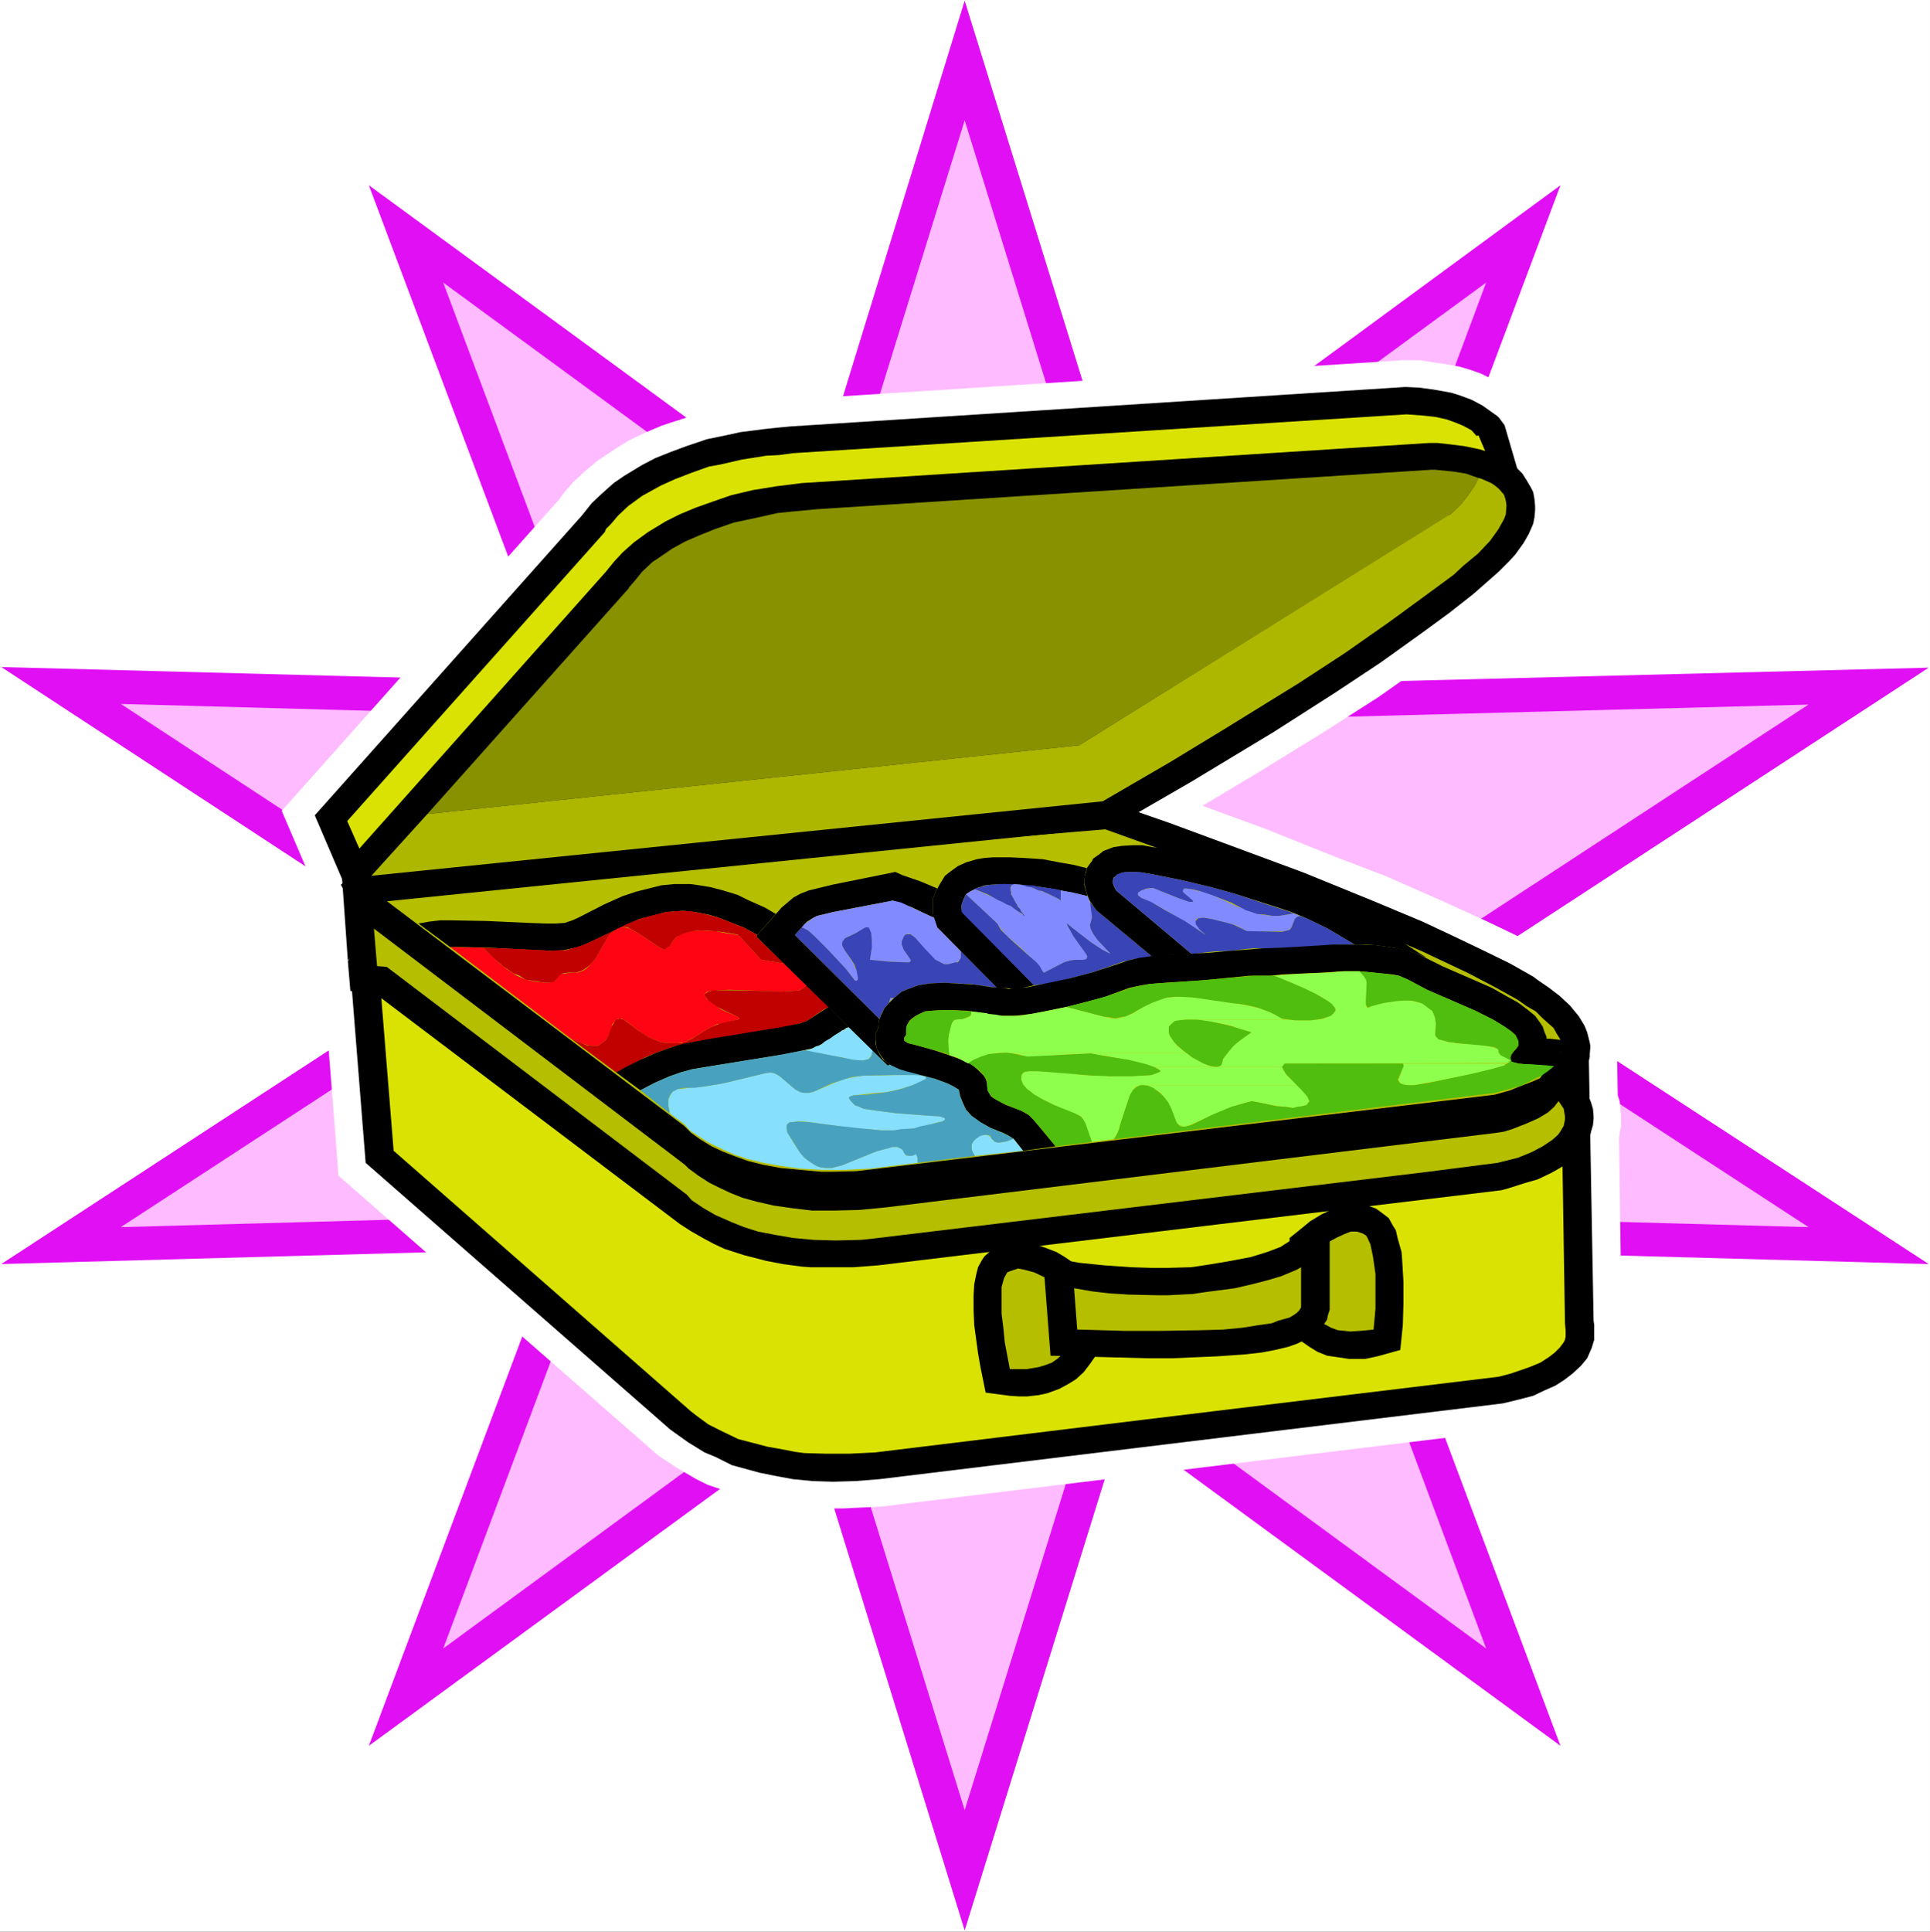 <?xml version="1.0" encoding="UTF-8" standalone="no"?>
<svg
   version="1.0"
   width="129.724mm"
   height="129.808mm"
   id="svg56"
   sodipodi:docname="Luggage 47.wmf"
   xmlns:inkscape="http://www.inkscape.org/namespaces/inkscape"
   xmlns:sodipodi="http://sodipodi.sourceforge.net/DTD/sodipodi-0.dtd"
   xmlns="http://www.w3.org/2000/svg"
   xmlns:svg="http://www.w3.org/2000/svg">
  <rect width="100%" height="100%" fill="#333333" stroke="none"/>
  <sodipodi:namedview
     id="namedview56"
     pagecolor="#ffffff"
     bordercolor="#000000"
     borderopacity="0.25"
     inkscape:showpageshadow="2"
     inkscape:pageopacity="0.0"
     inkscape:pagecheckerboard="0"
     inkscape:deskcolor="#d1d1d1"
     inkscape:document-units="mm" />
  <defs
     id="defs1">
    <pattern
       id="WMFhbasepattern"
       patternUnits="userSpaceOnUse"
       width="6"
       height="6"
       x="0"
       y="0" />
  </defs>
  <path
     style="fill:#ffffff;fill-opacity:1;fill-rule:evenodd;stroke:none"
     d="M 0,490.614 H 490.294 V 0 H 0 Z"
     id="path1" />
  <path
     style="fill:#e10ff4;fill-opacity:1;fill-rule:evenodd;stroke:none"
     d="m 245.066,0.162 39.902,128.675 111.467,-81.796 -47.333,126.089 140.869,-3.556 -116.152,75.815 116.152,75.653 -140.869,-3.88 47.333,126.25 -111.467,-81.634 -39.902,128.513 L 205.326,361.777 93.697,443.411 141.03,317.161 0.323,321.041 116.314,245.388 0.323,169.411 141.03,173.129 93.697,47.041 205.487,128.837 Z"
     id="path2" />
  <path
     style="fill:#ffbbff;fill-opacity:1;fill-rule:evenodd;stroke:none"
     d="M 245.066,30.552 279.96,143.224 377.534,71.773 336.34,182.182 459.438,178.949 357.826,245.388 459.438,311.665 336.34,308.27 377.534,418.679 279.96,347.229 245.066,459.738 210.172,347.229 112.598,418.679 153.954,308.27 30.694,311.665 132.307,245.388 30.694,178.787 153.954,182.182 112.598,71.773 210.172,143.224 Z"
     id="path3" />
  <path
     style="fill:#ffffff;fill-opacity:1;fill-rule:evenodd;stroke:none"
     d="m 411.944,335.266 -0.646,-46.394 0.485,-2.748 v -1.293 -1.778 l -0.323,-3.395 -0.485,-1.455 -0.162,-9.053 0.162,-1.778 v -1.778 l -0.162,-2.748 -0.162,-0.97 -0.808,-2.586 -0.485,-0.647 -1.131,-2.748 -1.777,-2.586 -2.1,-2.425 -2.585,-2.425 -2.746,-2.425 -3.231,-2.101 -4.362,-2.748 -6.462,-3.718 -7.431,-3.556 -10.985,-5.011 -14.701,-6.466 -12.278,-4.688 -17.77,-7.113 -16.316,-5.981 14.862,-8.891 15.993,-9.861 13.893,-8.891 10.339,-7.274 5.008,-3.395 9.208,-6.789 4.039,-3.395 3.716,-2.91 3.877,-3.718 2.585,-2.748 2.423,-3.071 1.939,-2.748 1.615,-2.748 1.292,-3.071 0.646,-2.748 0.323,-1.778 v -1.778 l -0.323,-2.91 -0.485,-2.748 -0.646,-1.778 -0.808,-1.617 -1.939,-3.071 -1.292,-1.132 -2.908,-10.346 -1.454,-2.263 -1.454,-1.617 -0.323,-0.485 -4.2,-3.071 -1.615,-1.132 -3.554,-1.778 -2.746,-0.97 -2.746,-0.808 -3.554,-0.647 -3.392,-0.485 -3.069,-0.485 h -4.362 l -155.892,10.022 -3.716,0.162 -3.392,0.485 -3.392,0.323 -6.139,0.97 -3.069,0.808 -5.331,1.455 -5.008,1.617 -2.423,0.808 -4.2,1.778 -4.039,1.94 -3.392,2.101 -4.362,2.91 -3.554,2.91 -2.908,2.748 -2.1,2.425 -1.454,1.94 -70.434,79.048 6.785,15.842 -0.969,0.97 2.585,4.85 1.777,26.349 0.808,6.143 0.162,0.808 0.323,-0.162 2.746,35.078 0.162,2.748 79.642,69.672 1.454,1.293 4.846,3.233 5.008,2.91 2.908,1.455 3.392,1.132 3.716,1.455 3.877,0.97 4.362,0.97 2.423,0.485 5.008,0.485 2.908,0.323 5.816,0.162 h 2.908 l 3.231,-0.162 6.623,-0.323 27.786,-3.395 131.337,-16.004 5.169,-1.132 3.392,-1.293 3.877,-1.455 3.069,-1.455 2.746,-1.778 2.746,-2.101 1.615,-1.293 1.615,-1.617 1.292,-2.101 1.454,-2.263 0.808,-1.617 0.808,-2.263 0.323,-2.586 v -2.425 l -0.162,-1.778 z"
     id="path4" />
  <path
     style="fill:#000000;fill-opacity:1;fill-rule:evenodd;stroke:none"
     d="m 382.219,107.984 -1.454,-1.94 -0.323,-0.323 -3.877,-2.748 -2.746,-1.455 -3.069,-1.132 -2.1,-0.647 -4.523,-0.808 -3.716,-0.485 -3.392,-0.162 -156.216,10.022 -3.392,0.323 -3.069,0.323 -6.3,0.808 -2.908,0.647 -5.493,1.132 -4.846,1.617 -4.362,1.617 -4.039,1.617 -3.392,1.778 -4.523,2.748 -2.585,1.778 -3.069,2.748 -2.423,2.263 -1.939,2.425 -0.646,0.808 -67.85,76.138 10.177,23.763 88.528,-23.763 4.2,-1.455 93.697,-9.537 19.062,-11.477 17.285,-10.346 12.762,-8.083 13.085,-8.406 9.37,-6.304 9.047,-6.304 28.594,-10.022 3.716,-4.203 -1.939,-4.688 z"
     id="path5" />
  <path
     style="fill:#d9e202;fill-opacity:1;fill-rule:evenodd;stroke:none"
     d="m 353.625,139.021 29.725,-10.184 -7.754,-18.267 -0.485,0.162 -1.292,-1.455 -2.1,-1.132 -1.939,-0.808 -2.262,-0.808 -2.908,-0.647 -2.908,-0.323 -4.362,-0.323 -155.892,9.861 -3.554,0.485 -3.231,0.162 -6.139,0.97 -5.654,1.293 -2.746,0.485 -4.523,1.617 -4.2,1.617 -3.554,1.617 -4.685,2.586 -3.554,2.586 -2.585,2.425 -1.777,2.101 -1.292,1.293 -0.323,0.808 -65.426,73.39 6.139,13.902 81.743,-21.661 5.169,-1.94 92.889,-9.537 17.124,-10.022 17.447,-10.669 16.478,-10.184 13.085,-8.568 9.531,-6.628 z"
     id="path6" />
  <path
     style="fill:#000000;fill-opacity:1;fill-rule:evenodd;stroke:none"
     d="m 404.836,335.428 -1.292,-71.289 -1.939,-4.365 -4.362,-2.425 -310.493,-39.281 6.139,77.27 77.381,67.732 4.523,3.233 4.2,2.586 2.746,1.132 4.2,2.101 3.554,0.97 3.554,0.97 4.039,0.808 4.362,0.808 5.008,0.485 5.169,0.162 5.654,-0.162 6.139,-0.485 158.316,-19.237 4.039,-0.97 3.716,-0.97 3.069,-1.455 2.585,-1.132 2.262,-1.455 2.1,-1.617 2.1,-1.94 1.615,-1.94 1.131,-2.586 0.646,-2.101 v -1.778 -1.94 z"
     id="path7" />
  <path
     style="fill:#d9e202;fill-opacity:1;fill-rule:evenodd;stroke:none"
     d="m 397.566,336.075 -1.131,-71.935 -301.769,-37.988 5.331,66.116 75.442,66.116 1.454,1.132 3.069,2.263 3.554,1.778 4.039,1.94 3.716,0.97 3.716,0.97 4.523,0.808 2.423,0.485 2.423,0.323 5.493,0.162 h 5.816 l 6.623,-0.323 68.98,-8.406 89.497,-10.831 3.069,-0.808 4.685,-1.617 2.746,-1.132 2.262,-1.455 1.454,-1.132 1.292,-1.293 0.969,-1.293 0.323,-0.647 0.162,-0.808 v -1.617 z"
     id="path8" />
  <path
     style="fill:#000000;fill-opacity:1;fill-rule:evenodd;stroke:none"
     d="m 389.65,248.136 -5.977,-3.395 -6.947,-3.395 -7.431,-3.556 -7.916,-3.718 -12.762,-5.335 -17.447,-7.113 -20.516,-7.598 -13.57,-5.011 -15.347,-5.335 -187.717,15.357 -7.431,5.658 3.554,6.628 82.55,62.721 3.877,2.425 2.423,1.293 4.2,1.778 3.231,1.293 3.554,0.97 3.877,0.97 4.2,0.808 4.523,0.485 5.008,0.323 h 5.654 l 5.816,-0.162 6.462,-0.647 155.731,-18.913 2.908,-0.97 3.231,-0.97 2.746,-0.808 3.716,-1.778 2.746,-1.617 1.615,-1.293 1.615,-1.455 1.131,-1.617 1.292,-1.617 0.969,-1.778 0.646,-2.263 v -0.808 l 0.162,-1.94 -0.162,-0.97 -0.485,-1.94 -0.162,-0.647 -0.646,-1.617 -1.454,-2.425 -2.262,-2.748 -2.585,-2.425 -2.746,-2.101 -3.069,-2.101 z"
     id="path9" />
  <path
     style="fill:#b6be00;fill-opacity:1;fill-rule:evenodd;stroke:none"
     d="m 94.666,226.151 79.158,59.811 1.777,1.778 2.262,1.617 2.908,1.778 2.746,1.293 2.908,1.132 3.554,1.293 3.877,0.97 4.362,0.808 5.008,0.485 5.493,0.485 h 2.746 l 6.139,-0.162 6.785,-0.808 155.246,-18.59 4.039,-1.132 1.939,-0.808 3.392,-1.293 2.262,-0.97 1.939,-1.455 1.615,-1.617 0.808,-0.808 0.808,-1.778 0.162,-0.97 v -1.293 -0.97 l -0.323,-1.132 -0.808,-1.293 -0.808,-1.455 -1.292,-1.132 -1.454,-1.293 -1.777,-1.778 -2.262,-1.293 -2.262,-1.617 -5.816,-3.233 -6.785,-3.556 -11.631,-5.496 -8.239,-3.556 -17.447,-7.274 -13.085,-5.011 -16.155,-5.981 -25.686,-9.214 z"
     id="path10" />
  <path
     style="fill:#000000;fill-opacity:1;fill-rule:evenodd;stroke:none"
     d="m 389.004,123.987 -1.131,-1.94 -1.131,-1.778 -1.292,-1.293 -1.615,-1.293 -2.1,-1.132 -2.746,-1.455 -3.069,-0.97 -3.877,-0.808 -3.877,-0.485 -2.908,-0.323 h -2.262 l -159.285,10.184 -6.462,0.808 -5.977,0.97 -5.493,1.293 -4.685,1.617 -4.523,1.617 -3.877,1.617 -3.554,1.778 -4.523,2.748 -3.554,2.586 -2.908,2.586 -2.1,2.263 -2.1,2.586 -64.942,72.905 -1.615,5.173 7.754,5.981 187.394,-19.075 19.87,-11.477 21.163,-12.771 15.67,-10.022 11.47,-7.598 10.824,-7.759 6.623,-4.85 5.977,-4.688 2.585,-2.263 4.039,-3.556 2.585,-2.586 1.615,-1.778 2.1,-2.91 1.292,-2.263 1.131,-2.586 0.323,-1.617 0.162,-1.778 v -1.132 l -0.162,-1.778 -0.323,-1.778 z"
     id="path11" />
  <path
     style="fill:#889100;fill-opacity:1;fill-rule:evenodd;stroke:none"
     d="m 207.587,129.322 -6.785,0.647 -3.231,0.323 -5.816,1.293 -5.331,1.132 -4.685,1.617 -4.039,1.617 -3.716,1.617 -3.231,1.778 -2.585,1.778 -2.423,1.617 -2.585,2.425 -2.1,2.586 -1.292,1.455 v 0.162 l -51.21,57.386 165.585,-17.458 94.182,-58.518 2.746,-2.586 1.777,-2.263 1.777,-2.586 0.969,-1.94 -3.231,-1.132 -3.069,-0.485 -4.685,-0.485 h -0.969 z"
     id="path12" />
  <path
     style="fill:#aeb700;fill-opacity:1;fill-rule:evenodd;stroke:none"
     d="m 368.165,130.776 -94.02,58.518 -165.585,17.458 -14.216,15.68 185.779,-18.913 16.962,-9.861 13.57,-8.244 19.386,-11.962 11.631,-7.598 11.308,-7.921 10.177,-7.436 6.139,-4.526 2.423,-2.263 3.716,-3.071 3.069,-3.233 2.1,-2.91 1.454,-2.586 0.485,-1.293 0.162,-2.263 -0.162,-1.132 -0.162,-0.647 -0.323,-0.97 -1.292,-1.455 -0.969,-0.808 -0.969,-0.647 -2.585,-1.132 -0.646,-0.162 -0.969,1.94 -1.777,2.586 -1.777,2.263 -2.746,2.586 z"
     id="path13" />
  <path
     style="fill:#000000;fill-opacity:1;fill-rule:evenodd;stroke:none"
     d="m 402.251,275.94 -6.3,-9.214 -6.3,9.537 -1.292,1.132 -2.262,1.132 -2.908,1.293 -3.392,0.97 -0.808,0.162 -157.993,19.237 -2.746,0.162 -2.908,0.162 h -5.169 -2.262 l -4.523,-0.323 -3.877,-0.323 -3.716,-0.808 -3.231,-0.808 -4.039,-1.455 -3.231,-1.455 -3.069,-1.778 -1.777,-1.293 -1.777,-1.94 -91.92,-69.349 1.615,22.955 0.808,-0.97 -0.808,1.132 0.646,7.598 6.3,0.647 77.381,58.518 2.746,1.778 3.392,1.94 2.423,1.293 2.746,1.293 5.008,1.617 5.654,1.455 4.2,0.808 4.846,0.647 2.262,0.162 h 5.331 5.493 l 6.3,-0.485 158.316,-19.075 1.777,-0.485 4.039,-1.293 3.392,-0.97 3.392,-1.617 2.585,-1.455 2.423,-1.617 1.939,-2.101 1.292,-1.455 0.969,-1.455 0.808,-1.617 0.162,-0.808 0.485,-1.617 0.162,-1.617 v -0.808 l -0.162,-1.778 -0.485,-1.617 -0.969,-2.425 z"
     id="path14" />
  <path
     style="fill:#b6be00;fill-opacity:1;fill-rule:evenodd;stroke:none"
     d="m 395.951,279.658 -1.131,1.455 -1.615,1.455 -2.423,1.455 -2.908,1.293 -3.716,1.455 -2.1,0.647 -2.1,0.323 -154.923,18.913 -6.785,0.647 -6.462,0.162 h -5.493 l -5.331,-0.647 -4.523,-0.647 -4.2,-0.97 -3.554,-0.97 -3.231,-1.293 -2.746,-1.293 -2.585,-1.293 -2.746,-1.778 -2.423,-1.778 -0.969,-0.97 -78.996,-59.973 0.646,7.759 h -0.323 0.323 l 0.162,1.778 2.423,0.162 76.25,57.871 1.292,1.455 2.908,1.94 3.069,1.778 4.039,1.778 3.231,1.293 3.554,1.132 4.2,0.808 4.685,0.808 5.169,0.485 5.654,0.162 6.462,-0.162 3.069,-0.323 139.738,-16.812 18.901,-2.425 5.169,-1.293 3.554,-1.455 2.746,-1.455 2.423,-1.617 1.454,-1.293 0.485,-0.647 0.969,-1.617 0.162,-0.808 0.162,-0.808 v -0.808 l -0.162,-0.97 -0.162,-0.97 -0.646,-0.97 z"
     id="path15" />
  <path
     style="fill:#000000;fill-opacity:1;fill-rule:evenodd;stroke:none"
     d="m 276.891,346.42 -1.615,2.101 -1.939,1.778 -2.1,1.293 -2.1,1.132 -3.069,1.132 -2.262,0.485 -2.908,0.323 h -1.939 l -2.423,-0.162 -6.139,-0.808 -1.292,-6.304 -0.646,-3.718 -0.969,-7.113 -0.162,-3.88 v -3.718 l 0.162,-2.748 0.485,-2.425 0.485,-1.94 0.969,-1.778 0.646,-0.97 1.454,-1.293 1.777,-1.132 1.131,-0.485 2.1,-0.647 1.131,-0.162 h 1.454 l 1.939,0.162 2.423,0.647 1.454,0.485 3.392,1.293 1.939,1.132 4.523,3.071 0.485,2.91 3.069,19.237 z"
     id="path16" />
  <path
     style="fill:#b6be00;fill-opacity:1;fill-rule:evenodd;stroke:none"
     d="m 268.329,326.052 -2.908,-1.617 -2.746,-1.293 -2.423,-0.647 -1.615,-0.323 -0.969,0.323 -0.969,0.323 -0.808,0.323 -0.646,1.132 -0.162,0.323 -0.646,2.263 v 2.425 2.586 1.778 l 0.485,3.88 0.323,3.395 1.292,6.789 h 2.585 1.777 l 2.908,-0.485 1.615,-0.485 1.777,-0.647 1.615,-1.132 1.131,-1.132 0.808,-0.97 z"
     id="path17" />
  <path
     style="fill:#000000;fill-opacity:1;fill-rule:evenodd;stroke:none"
     d="m 330.04,312.473 2.746,-2.263 2.908,-1.778 3.069,-1.455 2.423,-0.808 1.939,-0.323 h 2.1 l 1.292,0.162 1.292,0.323 1.777,0.647 1.777,1.293 1.454,1.132 0.969,1.778 0.808,1.293 0.485,2.101 0.969,3.395 0.162,2.101 0.323,5.496 v 5.496 l -0.162,5.496 -0.646,6.304 -5.816,1.617 -3.069,0.647 h -2.908 -1.292 l -3.231,-0.485 -2.262,-0.323 -2.423,-0.97 -2.1,-1.293 -2.1,-1.455 -1.131,-1.132 -2.423,-2.586 0.646,-22.47 z"
     id="path18" />
  <path
     style="fill:#b6be00;fill-opacity:1;fill-rule:evenodd;stroke:none"
     d="m 334.725,317.646 2.585,-2.101 2.423,-1.293 1.777,-0.808 1.615,-0.647 h 1.292 0.323 l 0.969,0.323 0.485,0.162 0.808,0.485 0.323,0.485 0.808,1.778 0.646,3.071 0.646,4.526 v 3.556 5.173 l -0.485,5.335 -1.615,0.162 -1.777,0.162 -2.585,0.162 -1.292,-0.162 -1.777,-0.162 -1.777,-0.647 -1.777,-0.97 -0.969,-0.808 -0.969,-0.97 z"
     id="path19" />
  <path
     style="fill:#000000;fill-opacity:1;fill-rule:evenodd;stroke:none"
     d="m 274.145,320.718 6.3,0.647 6.947,0.485 5.169,0.162 h 4.2 l 5.816,-0.162 4.362,-0.647 4.846,-0.808 5.977,-1.132 4.2,-1.293 3.392,-1.293 0.969,-0.647 11.147,-6.789 0.323,1.94 v 21.5 l -0.485,1.455 -0.162,0.97 -0.969,1.455 -1.292,1.455 -1.454,1.293 -1.939,0.97 -1.939,0.97 -2.262,0.808 -3.392,0.808 -3.392,0.647 -4.362,0.485 -6.947,0.485 -11.308,0.485 h -6.462 l -12.116,-0.323 -5.977,-0.162 -6.462,-0.162 -1.939,-25.218 z"
     id="path20" />
  <path
     style="fill:#b6be00;fill-opacity:1;fill-rule:evenodd;stroke:none"
     d="m 272.852,327.184 4.685,0.808 4.2,0.485 5.008,0.323 7.108,0.162 h 3.069 l 6.139,-0.323 3.231,-0.485 7.431,-0.97 4.846,-1.132 3.716,-0.97 3.231,-0.97 3.877,-1.617 1.131,-0.647 v 10.184 l -0.485,0.808 -0.646,0.647 -0.969,0.647 -0.808,0.485 -2.908,0.808 -1.615,0.647 -3.392,0.485 -4.039,0.647 -5.008,0.485 -5.816,0.162 -10.339,0.162 h -8.724 l -11.47,-0.323 h -0.646 z"
     id="path21" />
  <path
     style="fill:#000000;fill-opacity:1;fill-rule:evenodd;stroke:none"
     d="m 117.444,240.538 6.785,0.162 9.37,0.485 6.785,0.323 2.585,-0.162 2.423,-0.485 1.615,-0.323 1.939,-0.808 3.069,-1.455 5.816,-2.748 2.1,-0.97 2.423,-1.132 4.523,-1.132 2.262,-0.647 2.423,-0.162 1.939,-0.162 3.069,0.323 3.392,0.647 2.262,0.647 3.716,1.455 2.908,1.132 3.554,1.94 4.685,-5.335 -2.746,-1.617 -4.362,-1.94 -2.585,-1.293 -3.716,-1.132 -3.069,-0.808 -2.908,-0.485 -2.262,-0.323 h -2.262 -1.939 l -3.231,0.323 -2.585,0.647 -3.877,0.97 -3.392,1.132 -4.685,2.101 -6.623,3.395 -1.454,0.647 -1.939,0.647 -2.262,0.162 h -2.423 l -4.523,-0.162 -10.662,-0.485 -8.724,-0.162 h -3.069 l -2.746,0.323 -2.746,0.485 8.077,5.981 h 2.585 z"
     id="path22" />
  <path
     style="fill:#ff0412;fill-opacity:1;fill-rule:evenodd;stroke:none"
     d="m 155.085,262.2 0.485,-2.101 0.808,-0.97 0.485,-0.323 0.646,-0.162 0.646,0.162 0.808,0.485 4.039,3.071 1.615,0.97 1.454,0.647 2.1,0.808 2.262,0.162 h 1.615 l 1.615,-0.162 1.292,-0.647 1.292,-0.647 3.392,-2.101 2.585,-1.293 1.939,-0.323 3.069,-0.808 0.646,-0.162 v -0.162 l -0.323,-0.323 -4.362,-1.94 -1.939,-1.455 -1.615,-1.132 -0.323,-0.485 -0.323,-0.323 v -0.162 -0.323 l 0.646,-0.647 0.969,-0.162 2.1,-0.162 2.585,-0.162 13.247,0.485 2.746,-0.162 1.777,-0.162 1.131,-0.647 0.646,-0.647 -5.654,-5.496 -5.816,-0.97 -5.816,-6.304 -3.392,-0.485 -2.423,-0.485 -3.716,-0.162 -2.262,0.162 -1.939,0.485 -0.969,0.323 -0.969,0.647 -0.646,0.647 -0.969,1.455 -0.485,0.485 -0.808,0.323 -0.323,0.323 -0.969,-0.485 -5.331,-3.556 -2.423,-1.293 -1.131,-0.323 -0.808,-0.162 -1.131,0.485 -0.808,0.485 -1.292,1.132 -3.554,6.143 -1.292,1.455 -0.969,0.97 -0.808,0.485 -1.292,0.485 h -0.969 l -1.777,0.162 -1.292,0.162 -0.646,0.162 -0.323,0.323 -0.485,0.97 -0.323,0.323 -0.808,0.323 -1.131,0.162 -2.423,-0.162 -1.615,-0.323 -1.615,-0.323 -2.1,-0.97 -2.746,-1.778 -1.615,-1.293 -2.908,-2.748 -1.292,-1.293 -8.4,-0.162 30.694,23.278 2.746,1.132 1.777,0.647 h 0.969 1.454 l 0.808,-0.647 1.131,-0.808 0.646,-1.293 z"
     id="path23" />
  <path
     style="fill:#c10000;fill-opacity:1;fill-rule:evenodd;stroke:none"
     d="m 174.47,264.948 6.785,-1.132 18.578,-3.071 3.392,-0.808 1.777,-0.647 4.039,-2.748 1.454,-0.808 -5.654,-5.496 -0.646,0.647 -1.131,0.647 -1.777,0.162 -2.746,0.162 -3.716,-0.162 -8.562,-0.162 h -2.746 -2.262 l -1.292,0.323 -0.485,0.323 -0.485,0.323 v 0.323 0.162 l 0.323,0.323 0.646,0.808 2.262,1.617 1.939,0.97 3.392,1.617 0.323,0.323 v 0.162 l -0.646,0.162 -4.362,0.97 -2.262,0.97 -0.969,0.485 -3.877,2.425 -1.777,0.808 -0.808,0.323 h -1.615 -1.131 L 168.17,264.786 l -2.1,-0.808 -1.454,-0.647 -2.262,-1.455 -3.877,-2.91 -0.646,-0.162 -0.323,-0.162 -0.969,0.323 -0.323,0.323 -0.808,1.455 -0.808,2.101 -0.646,1.293 -1.131,0.808 -0.808,0.647 h -1.454 -1.292 l -1.454,-0.647 -2.746,-1.132 11.47,8.568 3.069,-1.617 4.362,-2.263 2.746,-1.132 4.523,-1.617 z"
     id="path24" />
  <path
     style="fill:#c10000;fill-opacity:1;fill-rule:evenodd;stroke:none"
     d="m 192.24,237.952 0.162,-0.485 -3.554,-1.94 -2.908,-1.132 -3.716,-1.455 -3.231,-0.808 -3.231,-0.647 -2.262,-0.162 -2.746,0.162 -1.615,0.162 -3.877,0.97 -2.908,0.808 -3.554,1.455 -0.969,0.647 0.323,-0.162 1.292,0.162 1.131,0.647 1.777,0.97 5.331,3.556 0.969,0.485 h 0.162 l 0.646,-0.485 0.646,-0.323 0.485,-0.808 0.646,-0.97 0.646,-0.647 1.615,-0.808 1.777,-0.485 1.939,-0.323 h 2.262 l 3.554,0.323 4.039,0.647 0.485,0.162 5.816,6.304 5.816,0.97 z"
     id="path25" />
  <path
     style="fill:#c10000;fill-opacity:1;fill-rule:evenodd;stroke:none"
     d="m 138.284,241.346 -10.662,-0.485 -4.846,-0.162 2.585,2.586 2.423,2.101 2.585,1.778 1.615,0.647 1.454,0.97 2.1,0.323 1.777,0.323 1.777,0.162 1.454,-0.162 0.485,-0.323 0.323,-0.323 0.646,-0.97 0.485,-0.323 0.646,-0.323 1.454,-0.162 h 1.777 l 1.454,-0.485 0.808,-0.485 1.292,-0.97 1.292,-1.455 3.554,-6.143 1.292,-1.132 -6.139,2.91 -1.939,0.808 -1.939,0.647 -2.423,0.647 h -1.777 l -2.1,0.162 z"
     id="path26" />
  <path
     style="fill:#000000;fill-opacity:1;fill-rule:evenodd;stroke:none"
     d="m 204.195,266.726 2.262,-0.485 2.423,-1.132 4.362,-2.91 1.777,-1.132 0.646,-0.162 -5.169,-5.173 -2.262,1.455 -3.231,2.101 -1.777,0.647 -5.008,0.97 -18.739,3.071 -5.977,1.132 -2.262,0.647 -4.523,1.617 -4.039,1.778 -3.877,1.94 -2.262,1.293 6.139,4.526 3.716,-1.94 3.716,-1.617 2.746,-0.97 2.908,-0.808 4.846,-0.808 19.062,-3.071 z"
     id="path27" />
  <path
     style="fill:#86dffd;fill-opacity:1;fill-rule:evenodd;stroke:none"
     d="m 215.665,260.906 -0.646,0.162 -0.485,0.485 -0.646,0.162 -0.646,0.485 -1.131,0.647 -1.292,0.97 -0.646,0.323 -0.808,0.485 -0.485,0.485 -0.808,0.485 -0.808,0.162 -0.808,0.485 -0.485,0.162 -0.323,0.162 h -0.646 l -0.323,0.162 1.292,0.485 1.454,0.162 1.615,0.323 1.615,0.323 1.615,0.323 1.615,0.162 1.454,0.485 1.454,0.162 0.646,0.162 h 0.646 0.646 0.323 0.323 l 0.485,-0.162 h 0.485 l 0.323,-0.162 0.162,-0.323 0.162,-0.162 0.323,-0.162 v -0.323 l 0.162,-0.323 v -0.323 l 0.162,-0.162 v -0.485 z"
     id="path28" />
  <path
     style="fill:#86dffd;fill-opacity:1;fill-rule:evenodd;stroke:none"
     d="m 232.627,292.913 -0.485,0.485 -0.808,0.162 h -0.485 l -0.808,-0.162 -0.323,-0.647 -0.485,-0.808 -0.646,-0.323 -0.646,-0.323 h -1.454 l -0.808,0.323 -3.069,0.808 -8.724,3.556 -2.585,0.647 h -1.939 l -0.969,-0.162 -0.969,-0.323 -1.777,-1.132 -1.292,-0.97 -1.454,-1.778 -1.454,-2.263 -1.454,-2.425 -0.162,-1.132 v -0.485 l 0.162,-0.485 0.323,-0.162 0.323,-0.323 h 0.646 l 1.292,-0.162 h 1.615 l 1.292,0.162 11.954,1.617 3.231,0.162 3.231,0.323 h 3.231 l 3.231,-0.323 1.777,-0.162 3.069,-0.647 2.585,-0.808 1.615,-0.323 0.646,-0.485 v -0.162 -0.162 l -1.292,-0.485 -4.846,-0.323 -6.3,-0.485 -5.008,-0.647 -3.231,-0.485 -1.454,-0.647 -0.646,-0.162 -0.969,-0.97 -0.646,-0.808 0.162,-0.485 0.485,-0.162 0.485,-0.162 5.816,-0.647 2.585,-0.162 2.908,-0.647 2.746,-0.808 2.746,-0.97 1.131,-0.647 0.485,-0.323 v -0.485 l -0.323,-0.162 -1.454,-0.323 h -1.777 -3.069 l -8.239,0.162 h -0.969 l -2.262,0.323 -2.423,0.485 -2.585,0.97 -5.654,2.425 -0.969,0.162 h -1.292 l -0.808,-0.162 -1.292,-0.647 -4.2,-3.556 -1.292,-0.647 -0.969,-0.162 -1.131,0.162 -10.662,2.586 -4.846,0.808 -4.039,0.323 -1.939,0.323 h -0.808 l -1.292,0.647 -0.646,0.97 -0.485,1.132 v 1.293 l 0.323,1.455 v 0.647 l 3.716,2.748 1.454,1.617 1.939,1.293 2.746,1.778 3.716,1.778 2.908,1.293 3.392,1.132 4.039,0.97 4.523,0.808 4.685,0.647 5.654,0.323 h 5.816 l 3.231,-0.162 3.392,-0.162 6.3,-0.808 5.493,-0.647 v -0.97 l -0.162,-1.132 z"
     id="path29" />
  <path
     style="fill:#86dffd;fill-opacity:1;fill-rule:evenodd;stroke:none"
     d="m 257.505,289.195 -1.615,0.647 -1.777,0.323 h -0.808 l -0.808,-0.323 -0.485,-0.485 -0.323,-0.485 -0.485,-0.485 -0.969,-0.162 h -0.485 l -1.131,0.323 -0.646,0.647 -0.646,0.647 -0.485,0.808 v 0.97 l 0.162,0.808 0.646,1.132 12.278,-1.293 z"
     id="path30" />
  <path
     style="fill:#49a1c0;fill-opacity:1;fill-rule:evenodd;stroke:none"
     d="m 251.851,289.195 0.485,0.323 0.323,0.485 0.646,0.162 h 0.808 l 1.777,-0.323 1.615,-0.647 -1.292,-0.808 -4.523,-1.94 -2.585,-1.455 -2.262,-1.617 -1.454,-1.617 -0.808,-1.778 -0.646,-1.617 -0.323,-1.617 -1.292,-0.808 -1.615,-0.808 -3.069,-1.132 -8.077,-2.263 -2.746,-0.97 -0.646,-0.485 -0.646,0.323 -3.877,-3.88 -0.162,0.97 -0.162,0.647 -0.646,0.647 -1.292,0.323 h -0.646 l -1.939,-0.162 -12.439,-2.425 -6.785,1.293 -16.962,2.748 -4.846,0.808 -2.908,0.808 -2.746,0.97 -3.716,1.617 -3.716,1.94 7.431,5.819 -0.323,-1.778 v -0.97 -0.97 l 0.485,-0.97 0.646,-0.808 1.292,-0.647 1.615,-0.323 h 2.746 l 2.423,-0.323 4.846,-0.808 10.662,-2.586 1.292,-0.162 0.808,0.162 1.292,0.647 4.2,3.556 1.292,0.647 0.808,0.162 h 1.292 l 1.292,-0.323 4.523,-2.101 2.585,-0.808 2.423,-0.808 1.615,-0.162 1.454,-0.162 7.431,-0.162 h 3.392 2.262 l 1.615,0.162 0.969,0.162 0.162,0.162 v 0.323 0.162 l -0.969,0.485 -2.423,1.132 -2.908,0.97 -2.746,0.647 -1.939,0.323 -4.362,0.485 -3.069,0.162 -0.969,0.323 -0.162,0.323 v 0.162 l 0.646,0.808 0.969,0.97 0.646,0.162 1.454,0.647 3.231,0.485 5.008,0.647 8.4,0.647 2.746,0.162 1.292,0.485 v 0.162 0.162 l -0.646,0.485 -2.746,0.647 -3.069,0.647 -1.454,0.485 -3.231,0.162 -1.777,0.323 h -3.231 l -4.846,-0.485 -6.139,-0.647 -7.431,-0.97 -2.908,-0.162 -1.292,0.162 h -0.646 l -0.323,0.323 -0.323,0.162 -0.162,0.485 v 0.485 l 0.162,1.132 1.939,3.071 1.292,2.101 1.131,1.293 1.292,0.97 1.777,1.132 0.969,0.323 1.615,0.162 h 1.292 l 2.585,-0.647 8.724,-3.556 3.069,-0.808 1.131,-0.323 h 1.131 l 0.646,0.323 0.646,0.323 0.485,0.97 0.485,0.485 0.646,0.162 h 0.808 l 0.969,-0.323 v -0.323 l 0.485,1.132 v 0.97 0.323 l 14.539,-1.778 -0.646,-1.132 -0.162,-0.808 v -0.97 l 0.485,-0.808 0.646,-0.647 0.969,-0.647 1.131,-0.323 h 0.646 l 0.808,0.162 0.323,0.647 z"
     id="path31" />
  <path
     style="fill:#000000;fill-opacity:1;fill-rule:evenodd;stroke:none"
     d="m 192.402,237.467 -0.162,0.485 33.279,32.654 0.646,-0.323 -1.777,-1.132 -0.969,-1.455 -0.646,-1.293 -0.323,-1.293 v -1.132 -1.455 l 0.646,-1.455 0.162,-1.778 0.162,-0.485 -21.486,-21.338 1.777,-1.94 1.292,-1.455 1.615,-0.97 0.969,-0.485 4.039,-0.97 15.185,-2.91 5.008,1.778 4.362,2.101 1.131,0.485 -0.323,-1.132 v -1.94 -0.97 -0.808 l 0.808,-1.94 0.323,-0.647 -4.2,-1.778 -4.685,-1.617 -1.777,-0.808 -15.993,3.233 -5.977,1.455 -2.1,0.808 -1.777,0.97 -3.069,2.586 -2.262,2.586 z"
     id="path32" />
  <path
     style="fill:#818aff;fill-opacity:1;fill-rule:evenodd;stroke:none"
     d="m 216.796,248.459 0.485,0.647 h 0.323 l 0.323,-0.162 v -0.162 -0.97 l -0.323,-1.293 -0.969,-2.101 -0.969,-1.455 -1.131,-1.778 -0.485,-0.808 -0.162,-0.647 0.162,-0.647 0.646,-0.808 4.039,-1.94 1.131,-0.808 h 0.646 l 0.162,0.162 0.323,0.647 0.323,0.97 0.162,1.617 -0.162,2.586 -0.323,2.263 4.846,0.485 4.362,0.162 h 0.646 l 0.485,-0.162 v -0.162 -0.323 l -1.777,-2.586 -0.485,-1.293 v -0.808 l 0.485,-1.132 0.162,-0.162 0.485,-0.485 0.646,-0.162 0.485,0.162 1.131,0.808 2.585,3.233 2.746,2.586 1.131,0.485 0.969,0.485 h 0.969 l 2.1,-0.485 0.485,-0.323 0.485,-0.323 0.162,-0.485 v -1.132 -0.647 l -5.977,-5.981 -0.646,-2.101 -0.162,-0.323 -3.877,-1.778 -4.523,-2.101 -2.1,-0.485 -15.185,2.91 -4.039,0.97 -0.969,0.485 -2.262,1.617 -0.646,0.808 1.615,0.808 1.777,1.617 2.908,2.91 4.846,5.173 z"
     id="path33" />
  <path
     style="fill:#818aff;fill-opacity:1;fill-rule:evenodd;stroke:none"
     d="m 225.842,254.764 v -0.162 -0.323 h 0.323 v -0.162 l 0.323,-0.162 0.162,-0.162 0.162,-0.323 h 0.323 -0.969 z"
     id="path34" />
  <path
     style="fill:#3944b7;fill-opacity:1;fill-rule:evenodd;stroke:none"
     d="m 242.643,244.418 -1.777,0.485 h -0.969 l -0.969,-0.485 -1.292,-0.647 -2.908,-3.071 -2.262,-2.586 -1.131,-0.808 h -0.969 l -0.485,0.162 -0.323,0.485 -0.485,1.132 v 0.808 l 0.485,1.293 1.777,2.586 v 0.323 l -0.323,0.323 h -0.646 -0.162 l -4.362,-0.162 -4.846,-0.485 0.485,-3.071 v -1.778 l -0.162,-1.94 -0.323,-0.808 -0.323,-0.647 h -0.646 -0.162 l -2.423,1.455 -2.746,1.293 -0.646,0.808 -0.162,0.647 0.162,0.647 0.646,1.132 1.615,2.263 0.808,1.293 0.485,1.455 0.323,1.778 v 0.485 l -0.323,0.323 h -0.162 l -0.323,-0.162 -2.262,-2.91 -4.846,-5.173 -2.908,-2.91 -1.777,-1.617 -1.615,-0.808 -1.777,1.94 21.486,21.338 0.646,-1.617 0.646,-1.132 1.131,-1.293 0.323,-1.293 h 0.969 l 1.939,-1.617 1.615,-0.647 2.585,-0.97 3.231,-0.485 3.392,-0.162 2.423,0.162 4.2,0.162 6.785,0.97 -9.208,-9.376 v 0.647 1.132 l -0.485,0.808 -0.323,0.323 z"
     id="path35" />
  <path
     style="fill:#000000;fill-opacity:1;fill-rule:evenodd;stroke:none"
     d="m 237.312,233.102 0.323,0.97 0.485,1.455 15.185,15.357 h 1.939 l 2.1,0.323 2.423,-0.323 2.908,-0.647 -18.093,-18.59 -0.323,-0.808 v -0.97 l 0.323,-0.97 0.323,-0.808 0.485,-0.97 1.292,-0.808 1.615,-0.808 1.939,-0.647 1.777,-0.162 3.069,-0.162 3.877,0.162 5.977,0.647 4.523,0.808 4.685,0.97 2.1,0.485 -0.323,-1.132 -0.485,-1.778 v -1.455 l 0.323,-1.455 0.162,-0.647 0.162,-0.647 -3.231,-0.808 -3.716,-0.647 -4.2,-0.808 -4.846,-0.323 -3.554,-0.162 h -2.585 -1.615 l -2.262,0.162 -1.939,0.323 -2.746,0.808 -2.1,0.97 -1.777,1.293 -1.454,1.132 -1.292,2.101 -0.969,1.778 -0.808,1.94 v 1.455 1.455 1.132 z"
     id="path36" />
  <path
     style="fill:#818aff;fill-opacity:1;fill-rule:evenodd;stroke:none"
     d="m 269.46,228.738 -1.292,-0.808 -2.746,-1.293 -3.554,-1.293 -2.423,-0.647 -1.939,-0.162 -0.485,0.323 -0.162,0.323 -0.162,0.647 0.323,1.617 0.808,1.455 1.615,2.586 0.808,1.132 -1.615,-1.132 -1.939,-1.455 -4.362,-2.101 -4.685,-2.101 -1.292,0.647 -0.969,0.647 7.108,6.628 0.969,0.97 0.646,0.97 1.454,1.778 3.554,3.071 3.392,3.233 1.131,1.293 0.808,0.97 0.323,0.647 0.485,0.323 0.646,-0.323 4.362,-2.263 1.615,-0.485 1.131,-0.162 h 2.1 l 0.808,-0.162 0.162,-0.323 0.162,-0.323 -0.485,-0.97 -3.069,-4.203 -1.615,-2.91 v -0.323 l 0.162,0.162 0.808,0.647 5.008,3.88 2.908,1.94 1.939,0.97 h 0.162 l -3.231,-3.395 -1.131,-1.617 -0.646,-1.293 -0.162,-0.97 0.485,-1.778 v -1.132 l -0.323,-2.425 -0.323,-0.808 -0.485,-1.132 -3.877,-0.97 -2.908,-0.485 z"
     id="path37" />
  <path
     style="fill:#3944b7;fill-opacity:1;fill-rule:evenodd;stroke:none"
     d="m 277.052,234.395 -0.162,0.485 0.162,0.97 0.646,1.293 1.131,1.617 3.231,3.395 h -0.162 l -1.939,-0.97 -2.908,-1.94 -5.008,-3.88 -0.969,-0.808 v 0.323 l 1.615,2.91 3.231,4.526 0.323,0.647 -0.162,0.323 -0.162,0.323 -0.808,0.162 h -2.1 l -1.131,0.162 -1.615,0.485 -4.362,2.263 -0.646,0.323 h -0.162 l -0.323,-0.485 -0.646,-1.132 -0.808,-0.97 -2.423,-2.101 -4.685,-4.203 -1.939,-1.94 -0.485,-0.808 -0.323,-0.647 -0.969,-0.97 -7.108,-6.628 -0.646,1.455 -0.485,1.132 v 0.647 1.132 l 0.323,0.485 18.093,18.267 4.846,-0.647 4.362,-1.132 5.493,-1.455 7.916,-2.748 2.585,-0.647 4.846,-0.647 -14.216,-11.801 -1.454,-1.94 -0.162,-0.485 0.162,1.617 0.323,2.263 v 0.485 z"
     id="path38" />
  <path
     style="fill:#3944b7;fill-opacity:1;fill-rule:evenodd;stroke:none"
     d="m 257.505,224.535 h -0.808 -0.808 -0.808 -0.808 -0.808 l -0.646,0.162 h -0.808 -0.485 l -0.646,0.162 h -0.646 l -0.485,0.323 h -0.485 l -0.323,0.162 -0.646,0.162 h -0.323 l -0.323,0.323 1.615,0.647 1.615,0.647 1.454,0.808 1.131,0.647 1.131,0.485 1.131,0.647 0.969,0.323 0.808,0.647 1.131,0.808 1.131,0.647 0.323,0.485 h 0.162 l -0.162,-0.323 -0.646,-0.808 -0.323,-0.647 -0.485,-0.485 -0.323,-0.647 -0.485,-0.808 -0.323,-0.647 -0.485,-0.808 -0.162,-0.323 v -0.485 -0.162 l -0.162,-0.323 v -0.323 -0.162 -0.323 l 0.162,-0.162 v -0.323 h 0.162 l 0.323,-0.162 z"
     id="path39" />
  <path
     style="fill:#3944b7;fill-opacity:1;fill-rule:evenodd;stroke:none"
     d="m 269.46,226.151 -1.131,-0.323 -1.131,-0.162 -1.131,-0.162 -1.131,-0.162 -1.292,-0.162 -1.292,-0.323 h -1.454 l -1.454,-0.162 1.292,0.485 1.131,0.162 0.969,0.323 0.969,0.485 0.969,0.162 0.646,0.323 0.808,0.323 0.646,0.323 1.292,0.647 0.646,0.323 0.485,0.323 0.162,0.162 z"
     id="path40" />
  <path
     style="fill:#000000;fill-opacity:1;fill-rule:evenodd;stroke:none"
     d="m 276.891,219.362 -0.808,1.132 -0.162,0.97 -0.485,1.455 v 1.293 l 0.323,1.455 0.323,1.293 0.646,1.617 0.969,1.455 0.808,1.132 14.216,11.801 6.139,-0.485 3.877,-0.162 -19.224,-16.165 -0.646,-1.293 -0.162,-0.647 v -0.485 l 0.162,-0.808 0.646,-0.485 0.485,-0.323 1.131,-0.485 1.454,-0.162 h 1.777 l 1.939,0.162 2.746,0.485 7.27,1.455 7.431,1.778 5.816,1.617 11.147,3.556 3.392,1.132 3.877,1.617 5.331,2.586 6.785,4.041 h 2.746 l 2.585,0.162 4.523,0.647 2.262,0.485 2.908,0.808 1.131,0.323 1.777,0.808 h 0.162 l -6.462,-4.203 -11.793,-5.011 -16.155,-6.466 -19.062,-7.113 -12.762,-4.85 -3.231,-0.323 -2.423,-0.485 h -2.585 l -2.746,0.162 -2.1,0.323 -2.585,0.97 -0.969,0.808 -1.615,1.132 -0.323,0.647 z"
     id="path41" />
  <path
     style="fill:#818aff;fill-opacity:1;fill-rule:evenodd;stroke:none"
     d="m 314.531,230.354 -5.169,-2.425 -3.069,-1.293 -2.585,-0.485 -1.777,-0.485 h -0.969 l -0.485,0.162 v 0.323 0.323 l 0.969,0.97 1.615,1.293 v 0.323 h -0.162 l -1.131,-0.162 -2.423,-0.808 -6.462,-2.586 -2.1,0.323 -1.131,0.485 -0.485,0.323 -0.162,0.485 0.162,0.323 0.808,0.647 3.554,1.617 5.008,2.91 6.139,3.718 1.615,1.132 -0.969,-0.97 -0.969,-1.132 -0.485,-0.808 -0.162,-0.647 0.162,-0.485 0.485,-0.162 0.808,-0.162 h 0.808 l 1.939,0.323 3.877,0.97 2.262,0.647 2.746,1.455 1.131,0.162 8.239,-0.162 0.969,-0.162 0.646,-0.485 0.323,-0.485 0.808,-1.94 0.485,-0.485 0.808,-0.323 -1.454,-0.647 -1.777,0.323 -2.1,0.323 h -1.615 l -2.908,-0.323 -2.262,-0.647 -2.908,-1.132 z"
     id="path42" />
  <path
     style="fill:#3944b7;fill-opacity:1;fill-rule:evenodd;stroke:none"
     d="m 312.27,241.508 5.816,-0.647 h 5.17 l 3.716,-0.162 5.977,-0.323 7.593,-0.485 h 3.554 l -6.785,-4.041 -5.331,-2.586 -1.777,-0.647 -0.808,0.323 -0.485,0.485 -0.808,2.101 -0.485,0.647 -0.646,0.162 -1.292,0.323 -8.077,-0.162 h -0.808 l -3.392,-1.617 -1.615,-0.485 -3.877,-0.97 -1.939,-0.323 h -0.808 l -0.808,0.162 -0.485,0.485 -0.162,0.162 v 0.485 l 0.162,0.485 0.969,1.293 1.131,0.97 0.323,0.323 -5.331,-3.556 -5.008,-2.748 -3.554,-2.101 -2.423,-0.97 -0.808,-0.647 -0.162,-0.323 0.162,-0.485 0.808,-0.485 1.292,-0.485 1.615,-0.162 6.462,2.586 2.746,0.97 h 0.808 0.162 v -0.323 l -2.1,-1.778 -0.485,-0.485 v -0.323 l 0.323,-0.485 h 0.646 l 1.292,0.162 2.1,0.485 2.908,0.97 5.008,1.94 3.716,1.94 2.908,0.97 1.939,0.162 1.939,0.323 h 1.615 l 2.908,-0.485 0.969,-0.162 -2.423,-0.808 -4.523,-1.455 -8.239,-2.748 -5.816,-1.617 -7.431,-1.778 -7.27,-1.455 -3.716,-0.647 h -1.939 -1.615 l -1.131,0.323 -0.969,0.323 -0.485,0.647 -0.485,0.485 v 0.647 0.647 l 0.485,0.808 0.323,0.808 19.224,16.165 5.493,-0.647 z"
     id="path43" />
  <path
     style="fill:#000000;fill-opacity:1;fill-rule:evenodd;stroke:none"
     d="m 392.881,263.331 -0.485,-1.132 -0.485,-1.455 -0.646,-0.97 -1.292,-1.778 -1.777,-1.455 -2.585,-1.94 -3.231,-1.778 -3.392,-1.94 -12.601,-5.496 -6.139,-3.071 -3.069,-0.97 -2.1,-0.485 -3.231,-0.485 -2.423,-0.323 -3.877,-0.162 h -6.785 l -7.754,0.485 -5.816,0.323 -4.523,0.162 -3.716,0.323 -4.685,0.323 -5.169,0.485 -13.247,0.647 -4.523,0.647 -2.746,0.647 -2.262,0.808 -6.947,2.263 -5.493,1.455 -7.754,1.617 -3.069,0.647 -2.585,0.162 -2.262,0.323 -0.969,-0.323 -3.392,-0.162 -4.2,-0.647 -2.423,-0.162 -2.908,-0.162 -2.423,-0.162 -3.392,0.162 -3.231,0.485 -2.585,0.97 -1.615,0.647 -1.939,1.617 -1.292,1.293 -1.131,1.293 -0.808,1.617 -0.646,1.617 -0.162,1.778 -0.646,1.455 v 1.455 l 0.162,1.617 0.162,0.808 0.969,1.617 0.969,1.293 1.777,1.293 2.1,0.97 1.615,0.485 7.431,1.94 3.069,1.132 1.615,0.808 1.292,0.808 0.323,1.617 0.646,1.617 0.808,1.778 1.454,1.617 2.262,1.617 2.585,1.455 3.231,1.293 1.292,0.647 1.292,0.808 2.423,3.071 8.239,-1.132 -3.877,-4.688 -1.777,-2.101 -1.131,-1.132 -1.939,-1.132 -3.877,-1.455 -2.423,-1.293 -1.292,-0.808 -0.323,-0.485 -0.646,-1.132 -0.162,-1.94 -0.323,-0.97 -0.485,-0.808 -1.454,-1.455 -1.615,-1.455 -2.585,-1.132 -3.069,-1.132 -3.877,-1.293 -5.169,-1.455 -1.454,-0.323 -0.969,-0.647 v -0.323 -0.485 l 0.485,-0.647 v -1.293 l 0.162,-1.132 0.646,-1.132 0.485,-0.485 1.131,-0.808 1.292,-0.647 1.131,-0.485 1.615,-0.162 2.746,-0.162 h 2.423 l 3.877,0.162 8.4,1.293 h 2.1 1.454 l 4.362,-0.485 1.777,-0.323 7.108,-1.455 5.816,-1.455 4.039,-1.132 6.139,-2.263 3.069,-0.647 2.1,-0.323 4.039,-0.323 9.854,-0.647 11.308,-1.132 h 5.331 l 2.908,-0.323 10.662,-0.485 4.523,-0.323 h 4.685 l 4.846,0.485 3.554,0.323 1.615,0.323 2.262,0.97 4.846,2.586 12.278,5.335 4.523,2.263 2.908,1.778 1.615,1.132 1.131,0.97 0.646,1.293 0.162,0.647 v 0.485 l -0.162,0.485 -0.485,0.647 -1.131,1.132 -0.162,0.808 -0.162,0.162 0.162,0.647 0.162,0.485 0.485,0.162 1.292,0.323 1.777,0.162 4.362,0.323 h 1.131 l 1.777,0.162 0.969,-1.455 0.646,-0.808 0.323,-1.617 v -1.293 l -0.162,-0.97 v -0.485 l -2.746,-0.323 h -0.969 z"
     id="path44" />
  <path
     style="fill:#8fff4e;fill-opacity:1;fill-rule:evenodd;stroke:none"
     d="m 341.509,246.681 -3.554,0.323 -7.754,0.323 -6.623,0.485 4.846,1.94 3.554,1.617 3.554,1.778 2.262,1.455 0.969,0.97 0.485,0.485 v 0.647 l -0.323,0.162 -0.323,0.647 -1.131,0.647 -1.454,0.647 -1.615,0.162 -1.615,0.162 h -3.716 l -1.292,-0.162 h -0.162 -25.686 l 2.746,0.162 2.746,0.323 3.554,0.647 2.585,0.647 v 0.162 l 4.362,1.293 -2.423,1.617 -1.615,1.293 -1.777,1.778 -0.162,0.485 -0.808,0.808 -0.485,0.97 -0.323,1.132 -0.485,0.485 -0.485,0.162 h -1.292 l -1.131,-0.323 -1.777,-0.808 -2.585,-1.455 -0.808,-0.647 H 277.052 l 4.039,0.485 4.846,0.97 4.2,0.97 1.777,0.485 0.969,0.323 h 0.162 32.632 l 0.323,-0.323 0.646,-0.485 h 0.485 l 55.895,-0.162 0.323,-0.162 0.323,-0.647 -0.646,-0.485 -1.615,-0.647 -0.646,-0.485 v -0.162 l -0.162,-0.808 -0.485,-0.323 -1.615,-0.485 -3.554,-0.485 -5.331,-0.323 V 264.786 l -1.939,-0.162 -1.454,-0.485 -0.808,-0.323 -0.646,-0.485 -0.162,-0.485 0.162,-3.071 -0.162,-1.132 -0.485,-1.293 -0.162,-0.485 -0.162,-0.162 -1.454,-1.132 -1.131,-0.808 -0.969,-0.162 -1.777,-0.485 h -2.1 l -2.423,0.162 -2.585,0.485 -1.939,0.323 -1.292,0.485 v 0.162 l -0.323,0.162 h -0.485 l -0.323,-0.485 v -0.808 l 0.162,-3.233 v -2.263 -0.323 l -0.162,-0.323 -0.485,-0.647 -1.131,-1.132 h -0.808 z"
     id="path45" />
  <path
     style="fill:#8fff4e;fill-opacity:1;fill-rule:evenodd;stroke:none"
     d="m 262.029,272.06 h -0.485 l -1.131,0.162 -0.485,0.323 -0.485,0.647 v 0.647 0.323 l 0.485,1.293 1.131,1.293 0.323,0.162 1.454,1.293 2.908,1.455 3.716,1.778 4.2,1.778 h 0.323 l 0.646,0.323 0.808,1.293 0.808,2.263 1.131,2.91 5.169,-0.647 h 0.323 l 1.131,-1.778 0.485,-1.617 1.454,-4.526 0.969,-2.91 0.485,-0.808 0.646,-1.132 0.646,-0.647 0.808,-0.162 0.485,-0.162 h 39.579 l -2.585,-2.425 -0.969,-1.455 -0.323,-0.808 h -32.632 l 1.292,0.647 0.485,0.485 -0.323,0.162 -0.646,0.323 -1.454,0.485 -2.423,0.162 -3.716,0.162 h -5.008 v -0.162 h -2.746 l -3.392,-0.162 -5.493,-0.647 -5.493,-0.323 z"
     id="path46" />
  <path
     style="fill:#8fff4e;fill-opacity:1;fill-rule:evenodd;stroke:none"
     d="m 299.023,253.147 -1.777,0.162 -1.615,0.162 -1.777,0.647 -1.777,0.808 -1.615,0.808 -0.323,0.162 -2.585,1.617 -1.777,0.647 -1.777,0.485 h -1.454 l -1.615,-0.323 -10.016,-2.586 -3.877,0.808 -4.2,0.808 -3.716,0.647 h -1.292 -3.231 l -1.777,-0.323 -1.939,-0.162 v -0.162 l -4.2,-0.485 0.162,0.647 h -0.162 v 0.162 l -0.323,0.485 -1.131,0.485 -1.131,0.162 -1.454,0.162 -0.485,0.323 -0.485,0.808 -0.485,1.293 -0.162,1.455 -0.162,1.293 v 2.263 h 0.162 v 0.97 l 0.162,0.647 1.777,0.485 0.323,0.162 2.1,1.132 0.646,0.323 1.939,-1.132 1.939,-0.808 1.777,-0.485 2.423,-0.323 h 47.172 l -0.808,-0.647 -1.454,-1.132 -1.131,-1.455 -0.808,-1.293 -0.162,-0.647 v -1.293 -0.162 l 0.323,-0.323 0.969,-0.97 0.808,-0.162 1.777,-0.323 h 0.646 25.847 l -1.292,-0.162 -1.615,-0.808 -1.454,-0.808 -3.069,-1.132 -2.746,-0.647 -3.554,-0.647 -10.177,-1.455 -3.231,-0.162 h -0.162 z"
     id="path47" />
  <path
     style="fill:#8fff4e;fill-opacity:1;fill-rule:evenodd;stroke:none"
     d="m 290.784,275.617 1.131,0.323 1.615,0.808 1.454,0.97 1.131,1.455 0.808,1.132 0.808,1.778 0.969,2.586 v 0.162 l 0.323,0.485 0.969,0.647 0.485,0.162 h 0.808 l 0.485,-0.162 1.131,-0.485 5.008,-2.263 5.008,-2.101 3.231,-0.97 1.777,-0.485 h 14.701 l -0.485,-1.132 -0.969,-1.293 -1.615,-1.617 z"
     id="path48" />
  <path
     style="fill:#8fff4e;fill-opacity:1;fill-rule:evenodd;stroke:none"
     d="m 255.89,267.372 v 0.162 h 0.969 l 1.615,0.162 1.777,0.485 0.808,0.323 11.954,-0.808 h 3.554 25.201 l -0.485,-0.323 z"
     id="path49" />
  <path
     style="fill:#8fff4e;fill-opacity:1;fill-rule:evenodd;stroke:none"
     d="m 355.726,270.121 h 0.485 l 0.323,0.162 v 0.647 h -0.162 l -0.323,1.132 v 0.162 l -0.646,1.617 -0.323,0.485 h 0.323 v 0.162 l 0.323,0.647 0.808,0.323 1.131,0.162 h 1.777 l 2.262,-0.485 3.716,-0.647 9.693,-1.94 4.2,-1.132 2.908,-0.808 v -0.323 l 0.808,-0.162 z"
     id="path50" />
  <path
     style="fill:#8fff4e;fill-opacity:1;fill-rule:evenodd;stroke:none"
     d="m 317.924,279.658 h 0.162 l 3.231,0.647 3.392,0.647 2.262,0.162 1.615,0.323 1.615,-0.323 0.808,-0.162 0.969,-0.323 0.323,-0.647 0.323,-0.323 z"
     id="path51" />
  <path
     style="fill:#4fbe0e;fill-opacity:1;fill-rule:evenodd;stroke:none"
     d="m 242.643,258.967 1.939,-0.162 1.131,-0.485 0.808,-0.323 0.162,-0.485 v -0.323 -0.323 l -2.746,-0.162 -2.1,-0.162 h -2.423 l -2.746,0.162 -1.615,0.162 -1.777,0.808 -1.454,0.97 -0.485,0.485 -0.646,0.808 -0.485,0.97 v 0.808 1.132 l -0.485,0.647 v 0.485 0.323 l 0.969,0.647 1.454,0.323 7.754,2.101 1.292,0.647 -0.162,-1.455 -0.162,-2.425 0.162,-1.293 0.485,-1.94 0.323,-1.132 0.485,-0.647 z"
     id="path52" />
  <path
     style="fill:#4fbe0e;fill-opacity:1;fill-rule:evenodd;stroke:none"
     d="m 274.468,283.538 -1.454,-0.808 -5.331,-2.101 -2.585,-1.293 -2.262,-1.293 -1.939,-1.455 -0.969,-1.132 -0.485,-1.132 v -0.323 -0.808 l 0.323,-0.647 0.485,-0.323 1.131,-0.162 h 0.323 1.939 l 14.216,1.132 4.362,0.162 h 4.846 l 3.069,-0.162 2.423,-0.162 1.292,-0.485 0.485,-0.162 0.485,-0.323 -0.323,-0.323 -1.131,-0.647 -2.1,-0.808 -4.685,-1.132 -6.139,-0.97 -3.392,-0.647 -8.885,0.485 -7.108,0.323 -1.939,-0.323 -2.1,-0.485 -1.454,-0.162 -2.423,0.162 -1.939,0.162 -1.939,0.647 -1.939,0.808 -1.292,0.808 1.454,0.97 1.615,1.132 0.808,1.132 0.808,1.132 v 1.132 l 0.162,1.455 0.646,1.132 0.808,0.808 2.262,1.293 5.493,2.263 1.292,0.808 1.131,1.132 2.746,3.233 2.908,3.556 9.208,-1.132 -1.615,-4.688 -0.646,-1.132 z"
     id="path53" />
  <path
     style="fill:#4fbe0e;fill-opacity:1;fill-rule:evenodd;stroke:none"
     d="m 384.804,266.726 0.323,-0.323 0.485,-0.647 0.162,-0.485 V 264.786 l -0.162,-0.647 -0.646,-1.293 -1.131,-0.97 -1.615,-1.132 -2.908,-1.778 -4.523,-2.263 -12.278,-5.335 -4.846,-2.586 -2.262,-0.97 -3.392,-0.485 -2.908,-0.323 -3.716,-0.323 0.969,1.132 0.646,0.97 0.162,0.647 -0.162,4.85 v 0.808 l 0.323,0.647 0.162,0.162 0.323,-0.162 1.131,-0.323 2.423,-0.647 3.231,-0.485 1.939,-0.162 h 1.939 l 0.969,0.162 1.131,0.323 0.808,0.323 1.939,1.455 0.485,0.323 0.485,0.97 0.323,0.97 0.162,1.293 -0.162,2.91 0.162,0.323 0.646,0.808 0.808,0.162 1.777,0.485 2.423,0.323 6.785,0.647 2.423,0.323 0.808,0.485 0.162,0.162 0.162,0.808 0.485,0.647 1.939,0.97 0.485,0.323 -0.323,0.485 -1.131,0.808 -2.908,0.808 -5.331,1.293 -11.47,2.425 -3.392,0.485 h -1.454 l -1.131,-0.162 -0.808,-0.323 -0.323,-0.323 -0.323,-0.647 0.485,-1.132 0.969,-2.101 v -0.323 l -0.162,-0.485 h -0.323 -28.755 -0.969 l -0.323,0.485 -0.323,0.323 0.323,0.647 0.646,1.132 4.039,4.203 1.454,1.617 0.485,1.132 v 0.162 l -0.323,0.323 -0.323,0.485 -1.292,0.323 -1.292,0.162 -0.969,0.323 -1.777,-0.323 -2.423,-0.162 -4.523,-0.97 -1.777,-0.323 -5.169,1.455 -5.008,2.101 -5.169,2.586 -1.615,0.323 h -0.646 l -0.646,-0.162 -0.646,-0.647 -0.485,-1.132 -0.969,-2.586 -0.808,-1.617 -1.131,-1.455 -1.454,-1.293 -1.292,-0.97 -1.131,-0.485 -1.292,-0.162 h -0.808 l -0.646,0.323 -1.131,0.808 -0.808,1.293 -1.131,3.395 -1.292,3.88 -0.323,1.455 -0.969,2.101 -0.485,0.485 96.928,-11.801 3.554,-0.97 3.392,-0.97 2.423,-1.293 2.423,-1.132 1.615,-1.132 1.615,-1.293 -1.777,-0.162 -4.2,-0.323 h -1.292 l -1.777,-0.162 -1.292,-0.323 -0.485,-0.162 -0.162,-0.485 -0.162,-0.647 0.162,-0.485 0.485,-0.647 z"
     id="path54" />
  <path
     style="fill:#4fbe0e;fill-opacity:1;fill-rule:evenodd;stroke:none"
     d="m 280.283,258.158 1.615,0.162 1.454,0.323 1.292,-0.323 1.292,-0.162 1.939,-0.97 3.231,-1.778 1.777,-0.808 2.262,-0.808 1.454,-0.485 1.939,-0.162 h 0.969 l 3.392,0.162 10.016,1.455 3.069,0.323 3.554,0.808 2.585,0.97 1.777,0.808 1.615,0.97 1.131,0.162 2.1,0.323 h 3.069 1.292 l 2.262,-0.323 1.777,-0.485 0.969,-0.323 0.646,-0.647 0.485,-0.647 v -0.162 l -0.323,-0.808 -0.646,-0.808 -1.131,-0.808 -3.069,-1.778 -3.392,-1.617 -5.331,-2.263 -1.777,-0.647 h -5.008 l -5.169,0.485 -9.693,0.808 -9.854,0.647 -1.777,0.162 -3.554,0.647 -2.585,0.808 -5.169,1.778 -6.623,1.778 -3.231,0.808 z"
     id="path55" />
  <path
     style="fill:#4fbe0e;fill-opacity:1;fill-rule:evenodd;stroke:none"
     d="m 297.084,260.583 -0.162,0.323 v 0.808 0.485 l 0.323,0.97 1.131,1.617 2.1,1.94 2.585,1.94 2.746,1.455 1.292,0.485 1.615,0.323 h 0.485 l 0.646,-0.162 0.323,-0.162 0.323,-0.647 0.162,-0.97 1.131,-1.455 1.454,-1.778 1.292,-1.132 2.423,-1.778 0.969,-0.647 -5.331,-1.617 -5.008,-1.132 -3.392,-0.485 h -2.423 l -2.1,0.162 -1.131,0.162 -0.808,0.647 z"
     id="path56" />
</svg>
